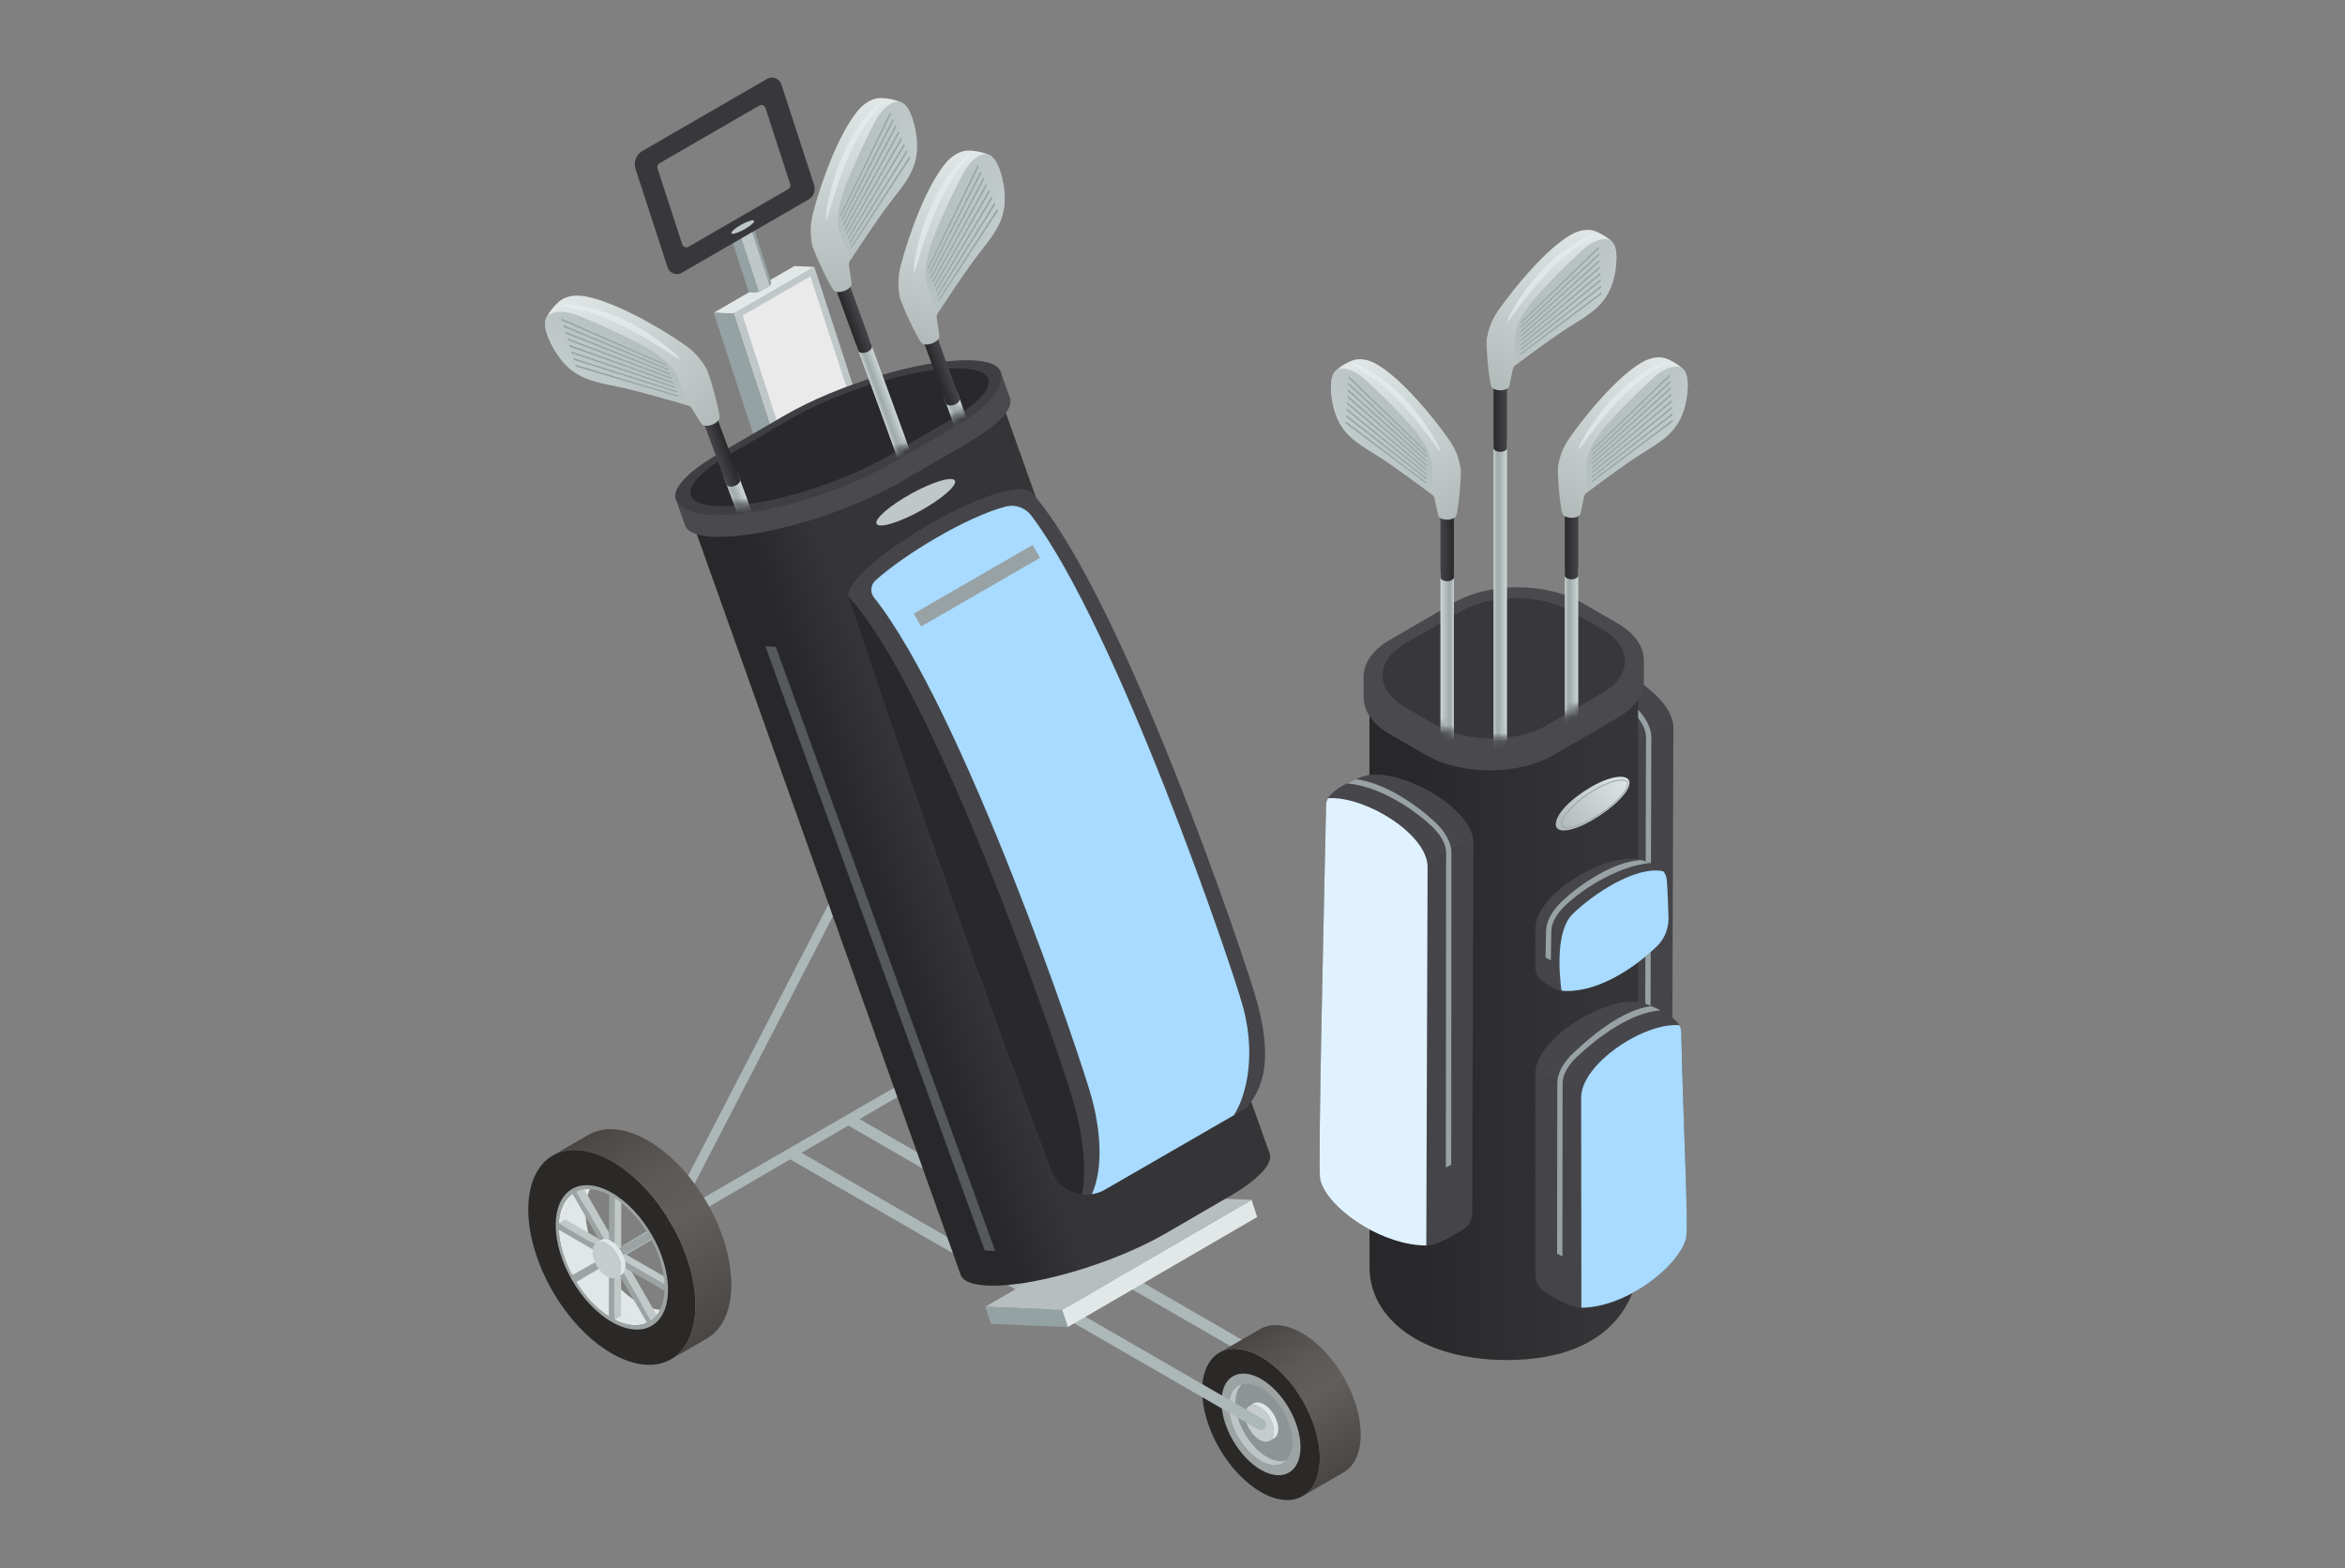 <svg width="299" height="200" viewBox="0 0 299 200" fill="none" xmlns="http://www.w3.org/2000/svg">
<rect x="0" y="0" width="299" height="200" fill="#808080" stroke="none"/>
<path d="M213.366 92.818L213.202 140.004C213.199 140.848 212.768 141.628 212.057 142.082C210.759 142.915 208.657 144.127 207.402 144.127C202.083 144.127 195.809 140.094 194.151 136.621C193.992 136.288 193.877 135.944 193.814 135.589C193.506 133.882 194.351 99.243 194.576 87.879C194.611 86.079 198.252 84.712 199.112 84.369C203.187 82.74 213.366 88.079 213.366 92.818Z" fill="#454549"/>
<path opacity="0.4" d="M205.948 97.35C206.046 97.44 206.086 97.539 206.101 97.638C208.096 95.487 210.345 92.946 213.325 92.501C212.893 87.845 203.097 82.776 199.112 84.367C198.252 84.71 194.611 86.077 194.576 87.877C194.56 88.685 194.541 89.623 194.519 90.647C198.613 92.438 202.597 94.289 205.948 97.35Z" fill="#4A4A4E"/>
<path d="M207.516 95.855C207.516 91.642 199.477 86.754 194.83 87.087C194.68 87.34 194.582 87.602 194.576 87.877C194.351 99.242 193.508 133.881 193.814 135.588C193.877 135.943 193.992 136.287 194.151 136.62C195.804 140.081 202.041 144.103 207.348 144.124L207.516 95.855Z" fill="#E0F2FF"/>
<path d="M210.446 130.742L210.554 94.055C210.554 92.759 209.815 91.386 208.418 90.085C206.005 87.835 202.091 85.166 198.409 84.65C198.065 84.794 197.65 84.98 197.222 85.199C201.052 85.477 205.395 88.189 207.958 90.578C209.214 91.749 209.878 92.952 209.878 94.051L209.769 131.089C209.997 130.979 210.224 130.862 210.446 130.742Z" fill="#98A2A5"/>
<path d="M208.864 84.238C208.859 85.861 207.794 87.483 205.663 88.721L197.813 93.283C193.52 95.777 186.53 95.773 182.21 93.278L177.869 90.772C175.691 89.514 174.603 87.864 174.607 86.217L174.622 161.623C174.622 168.162 181.28 173.448 192.135 173.448C206.047 173.448 208.88 164.963 208.88 161.067L208.864 84.238Z" fill="url(#paint0_linear_367_46852)"/>
<path d="M206.206 79.471L201.676 76.856C197.161 74.249 189.875 74.249 185.398 76.851L177.208 81.611C174.994 82.897 173.882 84.578 173.867 86.264C173.863 86.719 173.876 88.463 173.87 88.888C173.848 90.618 174.98 92.354 177.268 93.676L181.798 96.291C186.306 98.893 193.6 98.897 198.078 96.295L206.268 91.536C208.459 90.263 209.569 88.601 209.604 86.931C209.614 86.46 209.614 84.578 209.601 84.101C209.554 82.422 208.424 80.751 206.206 79.471Z" fill="#4A4A4E"/>
<path opacity="0.4" d="M205.605 79.684L201.264 77.178C196.937 74.679 189.953 74.679 185.661 77.174L177.811 81.736C173.518 84.231 173.542 88.275 177.869 90.774L182.21 93.28C186.531 95.774 193.521 95.779 197.813 93.284L205.663 88.722C209.956 86.228 209.926 82.179 205.605 79.684Z" fill="#4A4A4E"/>
<path d="M204.244 80.228L200.328 77.967C196.425 75.714 190.127 75.714 186.256 77.963L179.176 82.077C175.305 84.328 175.326 87.976 179.229 90.229L183.145 92.49C187.042 94.74 193.347 94.743 197.217 92.494L204.297 88.379C208.168 86.129 208.141 82.478 204.244 80.228Z" fill="#38383C"/>
<path d="M187.877 107.535L187.712 154.721C187.709 155.565 187.278 156.345 186.567 156.799C185.269 157.632 183.168 158.843 181.912 158.843C176.594 158.843 170.32 154.811 168.661 151.338C168.502 151.005 168.388 150.661 168.324 150.306C168.017 148.599 168.862 113.96 169.087 102.596C169.122 100.796 172.763 99.429 173.622 99.086C177.698 97.457 187.877 102.796 187.877 107.535Z" fill="#454549"/>
<path opacity="0.4" d="M179.906 113.071C181.785 110.251 184.475 107.657 187.85 107.323C187.555 102.638 177.638 97.482 173.623 99.086C172.763 99.429 169.123 100.796 169.086 102.596C169.068 103.482 169.046 104.522 169.022 105.666C173.276 106.865 176.703 109.951 179.906 113.071Z" fill="#4A4A4E"/>
<path d="M182.025 110.572C182.025 106.359 173.987 101.471 169.339 101.804C169.188 102.057 169.092 102.319 169.086 102.594C168.861 113.958 168.018 148.598 168.325 150.305C168.389 150.659 168.504 151.004 168.663 151.336C170.315 154.798 176.552 158.82 181.859 158.84L182.025 110.572Z" fill="#E0F2FF"/>
<path d="M185.034 148.549L185.063 108.772C185.063 107.476 184.325 106.104 182.928 104.802C180.514 102.551 176.601 99.883 172.919 99.367C172.575 99.511 172.16 99.696 171.731 99.914C175.562 100.192 179.905 102.906 182.467 105.293C183.724 106.465 184.388 107.667 184.388 108.766L184.357 148.895C184.585 148.786 184.812 148.67 185.034 148.549Z" fill="#98A2A5"/>
<path d="M195.751 136.931L195.782 162.651C195.785 163.494 196.216 164.274 196.927 164.729C198.225 165.562 200.326 166.771 201.582 166.771C206.9 166.771 213.001 162.28 214.659 158.805C214.818 158.472 214.933 158.128 214.996 157.773C215.304 156.066 214.593 142.895 214.368 131.53C214.332 129.73 210.69 128.363 209.831 128.02C205.757 126.394 195.751 132.193 195.751 136.931Z" fill="#454549"/>
<path opacity="0.4" d="M203.264 140.573C204.711 140.289 205.575 140.159 206.929 139.604C208.532 138.948 210.128 138.378 211.774 137.848C212.698 137.551 213.602 137.21 214.501 136.854C214.449 135.068 214.402 133.279 214.368 131.531C214.333 129.731 210.691 128.363 209.831 128.021C205.782 126.403 195.894 132.113 195.762 136.835C197.769 136.933 201.665 138.626 203.264 140.573Z" fill="#4A4A4E"/>
<path d="M201.603 139.971C201.603 135.757 209.467 130.411 214.116 130.743C214.268 130.995 214.364 131.258 214.369 131.533C214.595 142.898 215.304 156.069 214.998 157.777C214.935 158.131 214.82 158.476 214.661 158.808C213.008 162.27 206.945 166.752 201.638 166.773L201.603 139.971Z" fill="#A8DBFF"/>
<path d="M198.537 159.887L198.564 138.169C198.564 136.873 199.302 135.5 200.699 134.199C203.113 131.948 206.852 128.82 210.534 128.305C210.88 128.449 211.294 128.634 211.722 128.852C207.891 129.13 203.722 132.303 201.16 134.692C199.903 135.863 199.239 137.066 199.239 138.165L199.214 160.233C198.987 160.124 198.761 160.008 198.537 159.887Z" fill="#98A2A5"/>
<path d="M195.757 118.49L195.754 123.236C195.757 124.079 196.188 124.859 196.899 125.314C198.197 126.147 198.61 126.382 199.866 126.382C204.141 126.382 208.706 123.195 211.323 120.621C212.303 119.657 212.783 118.296 212.74 116.921C212.693 115.408 212.618 113.304 212.531 112.347C212.496 110.547 210.543 110.154 209.683 109.811C205.607 108.184 195.757 113.751 195.757 118.49Z" fill="#454549"/>
<path opacity="0.4" d="M201.225 120.447C203.924 118.505 206.58 116.908 209.6 115.458C210.565 114.995 211.584 114.482 212.635 114.076C212.604 113.383 212.568 112.758 212.532 112.349C212.496 110.549 210.543 110.157 209.684 109.813C205.828 108.272 196.829 113.171 195.869 117.717C197.375 117.897 199.76 118.884 201.225 120.447Z" fill="#4A4A4E"/>
<path d="M209.682 109.813C209.543 109.757 209.381 109.726 209.228 109.683C205.646 109.906 201.517 112.747 199.259 114.852C197.863 116.153 197.124 117.526 197.124 118.822L197.069 122.128C197.293 122.249 197.518 122.365 197.745 122.475L197.799 118.818C197.799 117.719 198.463 116.516 199.72 115.345C202.182 113.049 206.612 110.416 210.379 110.062C210.116 109.967 209.87 109.888 209.682 109.813Z" fill="#98A2A5"/>
<path d="M212.532 112.347C212.521 111.827 212.34 111.435 212.083 111.117C208.579 110.369 203.095 114.031 200.495 116.597C198.428 118.636 198.749 123.834 199.098 126.335C199.323 126.366 199.57 126.381 199.868 126.381C204.143 126.381 208.708 123.193 211.325 120.619C212.305 119.655 212.785 118.294 212.742 116.92C212.693 115.408 212.617 113.305 212.532 112.347Z" fill="#A8DBFF"/>
<path d="M207.766 99.844C207.766 100.983 205.694 103.058 203.007 104.609C200.32 106.16 198.403 106.297 198.373 105.158C198.337 103.851 200.249 101.877 202.935 100.326C205.622 98.775 207.766 98.704 207.766 99.844Z" fill="url(#paint1_linear_367_46852)"/>
<path d="M207.491 99.621C207.358 99.483 207.127 99.414 206.805 99.414C205.977 99.414 204.678 99.877 203.333 100.654C200.865 102.079 198.964 104.188 199.033 104.984C199.06 105.28 199.229 105.635 199.885 105.635C200.62 105.635 201.818 105.177 203.255 104.347C205.617 102.983 207.573 101.015 207.613 99.963C207.617 99.824 207.578 99.711 207.491 99.621ZM203.192 104.234C201.772 105.053 200.599 105.504 199.887 105.504C199.438 105.504 199.195 105.326 199.164 104.971C199.096 104.217 201.039 102.128 203.398 100.766C204.726 99.999 206 99.543 206.807 99.543C207.088 99.543 207.294 99.601 207.4 99.711C207.461 99.776 207.489 99.855 207.485 99.955C207.445 100.969 205.52 102.888 203.192 104.234Z" fill="#9CA7A8"/>
<mask id="mask0_367_46852" style="mask-type:luminance" maskUnits="userSpaceOnUse" x="165" y="27" width="52" height="68">
<path d="M215.294 60.666C218.934 50.476 216.697 38.938 209.062 31.269C206.619 28.814 203.884 27.081 201.007 27.01C188.096 26.691 169.288 37.849 166.261 42.471C163.232 47.094 176.281 84.672 176.287 86.144C176.293 87.621 177.273 89.099 179.229 90.228L183.145 92.488C187.042 94.738 193.347 94.741 197.218 92.493L204.298 88.378C206.192 87.277 207.153 85.841 207.184 84.397C207.202 83.492 211.705 70.716 215.294 60.666Z" fill="white"/>
</mask>
<g mask="url(#mask0_367_46852)">
<path d="M200.989 72.784C200.653 72.979 200.112 72.979 199.776 72.785C199.607 72.687 199.521 72.558 199.521 72.43V102.381C199.521 102.509 199.605 102.637 199.776 102.735C200.112 102.93 200.653 102.93 200.989 102.734C201.155 102.638 201.237 102.512 201.237 102.385V72.435C201.236 72.561 201.154 72.688 200.989 72.784Z" fill="url(#paint2_linear_367_46852)"/>
<path d="M200.989 62.922C200.653 63.116 200.112 63.116 199.776 62.923C199.607 62.825 199.521 62.697 199.521 62.569V73.381C199.521 73.509 199.605 73.637 199.776 73.736C200.112 73.93 200.653 73.93 200.989 73.734C201.155 73.639 201.237 73.512 201.237 73.386V62.573C201.236 62.7 201.154 62.826 200.989 62.922Z" fill="url(#paint3_linear_367_46852)"/>
<path d="M200.985 62.22C200.648 62.026 200.105 62.026 199.772 62.218C199.437 62.414 199.438 62.728 199.776 62.922C200.112 63.116 200.654 63.116 200.989 62.92C201.322 62.728 201.32 62.414 200.985 62.22Z" fill="#969696"/>
<path d="M214.628 47.078C213.895 46.386 212.964 45.917 212.438 45.725C211.663 45.444 210.562 45.516 209.361 46.209C206.181 48.046 202.139 52.96 200.176 55.778C199.317 57.012 198.921 58.008 198.662 59.43C198.518 60.23 198.942 64.978 199.24 65.556C199.479 66.135 201.093 66.246 201.511 65.57L201.983 63.316C202.019 63.143 202.116 62.987 202.257 62.879C203.23 62.142 207.209 59.144 209.601 57.664C212.085 56.127 213.826 55.04 214.709 52.257C215.217 50.66 215.511 47.909 214.628 47.078Z" fill="url(#paint4_linear_367_46852)"/>
<path opacity="0.5" d="M211.401 47.688C210.351 48.463 205.514 53.262 204.222 54.987C203.156 56.408 202.247 57.803 202.248 59.623C202.248 60.258 202.235 61.765 202.475 62.714C203.723 61.771 207.359 59.05 209.602 57.664C212.086 56.127 213.827 55.04 214.71 52.257C215.217 50.658 215.511 47.908 214.628 47.076C214.538 46.992 214.441 46.922 214.347 46.844C213.404 46.551 212.315 47.013 211.401 47.688Z" fill="url(#paint5_linear_367_46852)"/>
<path d="M212.918 47.744L212.933 47.98L203.022 57.5L203.025 57.337L212.918 47.744ZM203.015 58.071L212.986 48.806L212.971 48.57L203.016 57.909L203.015 58.071ZM203.006 58.641L213.039 49.628L213.024 49.393L203.009 58.477L203.006 58.641ZM202.999 59.212L213.093 50.454L213.078 50.218L203.002 59.048L202.999 59.212ZM202.99 59.781L213.146 51.278L213.131 51.042L202.993 59.618L202.99 59.781ZM202.981 60.352L213.199 52.103L213.184 51.868L202.984 60.189L202.981 60.352ZM202.974 60.922L213.252 52.928L213.237 52.692L202.975 60.76L202.974 60.922ZM202.965 61.493L213.305 53.752L213.29 53.516L202.968 61.33L202.965 61.493Z" fill="#95A2A3"/>
<path opacity="0.7" d="M205.823 50.601C202.737 53.873 201.117 57.166 201.292 57.249C201.466 57.355 203.335 54.282 206.343 51.096C208.352 48.985 210.188 47.619 212.013 46.579C213.893 45.466 209.684 46.544 205.823 50.601Z" fill="#E6EFF0"/>
<path d="M191.902 56.526C191.566 56.722 191.025 56.722 190.689 56.528C190.52 56.429 190.435 56.301 190.435 56.173V99.259C190.435 99.387 190.518 99.515 190.689 99.614C191.025 99.808 191.566 99.808 191.902 99.613C192.068 99.517 192.151 99.39 192.151 99.264V56.177C192.151 56.304 192.068 56.43 191.902 56.526Z" fill="url(#paint6_linear_367_46852)"/>
<path d="M191.902 46.664C191.566 46.86 191.025 46.86 190.689 46.666C190.52 46.567 190.435 46.439 190.435 46.311V57.124C190.435 57.252 190.518 57.38 190.689 57.478C191.025 57.672 191.566 57.672 191.902 57.477C192.068 57.381 192.151 57.255 192.151 57.128V46.316C192.151 46.442 192.068 46.569 191.902 46.664Z" fill="url(#paint7_linear_367_46852)"/>
<path d="M191.899 45.962C191.562 45.768 191.019 45.768 190.686 45.961C190.351 46.155 190.352 46.47 190.691 46.664C191.026 46.859 191.568 46.858 191.903 46.663C192.236 46.47 192.233 46.157 191.899 45.962Z" fill="#969696"/>
<path d="M205.543 30.82C204.81 30.128 203.879 29.659 203.353 29.468C202.578 29.186 201.477 29.259 200.276 29.952C197.096 31.788 193.055 36.702 191.091 39.521C190.232 40.754 189.836 41.75 189.577 43.172C189.433 43.972 189.855 48.72 190.155 49.298C190.394 49.877 192.008 49.989 192.426 49.312L192.899 47.059C192.934 46.885 193.031 46.729 193.172 46.621C194.145 45.884 198.125 42.886 200.518 41.407C203.002 39.871 204.743 38.783 205.626 36C206.132 34.402 206.426 31.651 205.543 30.82Z" fill="url(#paint8_linear_367_46852)"/>
<path opacity="0.5" d="M202.315 31.431C201.265 32.205 196.428 37.004 195.136 38.729C194.07 40.151 193.161 41.546 193.162 43.366C193.162 44.002 193.149 45.509 193.389 46.458C194.637 45.515 198.273 42.794 200.516 41.407C203 39.871 204.741 38.783 205.624 36C206.131 34.402 206.425 31.652 205.542 30.82C205.452 30.736 205.355 30.666 205.261 30.587C204.318 30.293 203.23 30.755 202.315 31.431Z" fill="url(#paint9_linear_367_46852)"/>
<path d="M203.831 31.487L203.846 31.722L193.936 41.242L193.939 41.079L203.831 31.487ZM193.928 41.813L203.899 32.548L203.884 32.312L193.93 41.652L193.928 41.813ZM193.921 42.383L203.954 33.37L203.939 33.135L193.924 42.22L193.921 42.383ZM193.912 42.954L204.007 34.196L203.992 33.961L193.915 42.791L193.912 42.954ZM193.905 43.524L204.061 35.02L204.046 34.785L193.908 43.36L193.905 43.524ZM193.896 44.093L204.114 35.844L204.099 35.609L193.899 43.931L193.896 44.093ZM193.887 44.664L204.165 36.67L204.151 36.434L193.889 44.502L193.887 44.664ZM193.88 45.234L204.22 37.493L204.205 37.257L193.883 45.07L193.88 45.234Z" fill="#95A2A3"/>
<path opacity="0.7" d="M196.739 34.343C193.652 37.615 192.032 40.908 192.207 40.991C192.381 41.097 194.25 38.024 197.258 34.838C199.267 32.727 201.104 31.362 202.928 30.321C204.806 29.209 200.599 30.284 196.739 34.343Z" fill="#E6EFF0"/>
<path d="M183.909 73.023C184.244 73.218 184.786 73.218 185.122 73.025C185.291 72.926 185.376 72.798 185.376 72.67V102.621C185.376 102.749 185.292 102.877 185.122 102.975C184.786 103.17 184.244 103.17 183.909 102.974C183.743 102.878 183.66 102.752 183.66 102.625V72.675C183.66 72.801 183.743 72.928 183.909 73.023Z" fill="url(#paint10_linear_367_46852)"/>
<path d="M183.909 63.162C184.244 63.356 184.786 63.356 185.122 63.163C185.291 63.065 185.376 62.937 185.376 62.809V73.621C185.376 73.749 185.292 73.877 185.122 73.976C184.786 74.17 184.244 74.17 183.909 73.974C183.743 73.879 183.66 73.752 183.66 73.626V62.813C183.66 62.94 183.743 63.065 183.909 63.162Z" fill="url(#paint11_linear_367_46852)"/>
<path d="M183.912 62.46C184.249 62.266 184.792 62.266 185.125 62.458C185.46 62.654 185.459 62.968 185.12 63.162C184.785 63.356 184.243 63.356 183.908 63.16C183.575 62.968 183.576 62.654 183.912 62.46Z" fill="#969696"/>
<path d="M170.268 47.316C171.001 46.624 171.933 46.155 172.458 45.964C173.234 45.683 174.335 45.755 175.535 46.448C178.716 48.285 182.757 53.199 184.72 56.017C185.58 57.25 185.976 58.246 186.235 59.668C186.379 60.469 185.956 65.216 185.656 65.795C185.418 66.373 183.803 66.485 183.385 65.808L182.913 63.555C182.878 63.38 182.781 63.225 182.639 63.118C181.666 62.38 177.687 59.383 175.294 57.904C172.811 56.367 171.069 55.279 170.186 52.496C169.68 50.9 169.385 48.148 170.268 47.316Z" fill="url(#paint12_linear_367_46852)"/>
<path opacity="0.5" d="M173.496 47.927C174.545 48.701 179.382 53.5 180.675 55.225C181.74 56.647 182.65 58.043 182.648 59.862C182.648 60.498 182.661 62.005 182.421 62.954C181.173 62.011 177.537 59.29 175.294 57.904C172.811 56.367 171.069 55.28 170.186 52.497C169.68 50.9 169.385 48.148 170.268 47.316C170.358 47.232 170.455 47.162 170.549 47.084C171.493 46.789 172.582 47.253 173.496 47.927Z" fill="url(#paint13_linear_367_46852)"/>
<path d="M181.872 57.577L181.874 57.74L171.964 48.22L171.979 47.984L181.872 57.577ZM181.88 58.148L171.927 48.809L171.913 49.044L181.883 58.31L181.88 58.148ZM181.888 58.717L171.873 49.633L171.858 49.868L181.891 58.881L181.888 58.717ZM181.897 59.287L171.82 50.457L171.805 50.692L181.899 59.45L181.897 59.287ZM181.905 59.858L171.767 51.282L171.752 51.518L181.908 60.021L181.905 59.858ZM181.913 60.428L171.712 52.105L171.698 52.341L181.916 60.589L181.913 60.428ZM181.922 60.998L171.66 52.931L171.645 53.166L181.923 61.16L181.922 60.998ZM181.929 61.568L171.607 53.755L171.592 53.99L181.932 61.73L181.929 61.568Z" fill="#95A2A3"/>
<path opacity="0.7" d="M179.073 50.841C182.159 54.112 183.78 57.406 183.604 57.489C183.431 57.594 181.562 54.522 178.554 51.336C176.545 49.225 174.708 47.859 172.883 46.819C171.004 45.705 175.213 46.782 179.073 50.841Z" fill="#E6EFF0"/>
</g>
<path d="M168.2 178.095C168.076 178.095 167.952 178.062 167.841 177.999L108.175 143.551C107.831 143.353 107.713 142.914 107.912 142.57C108.112 142.224 108.555 142.111 108.894 142.306L168.559 176.753C168.903 176.951 169.021 177.39 168.822 177.734C168.688 177.967 168.447 178.095 168.2 178.095Z" fill="#ACB7B8"/>
<path d="M160.783 175.643C157.901 173.978 155.558 175.315 155.548 178.626C155.539 181.937 157.866 185.97 160.749 187.634C163.63 189.299 165.973 187.962 165.984 184.651C165.992 181.338 163.664 177.306 160.783 175.643Z" fill="#9DA3A3"/>
<path opacity="0.9" d="M160.778 176.998C159.86 176.468 159.021 176.351 158.341 176.552C157.836 177.035 157.525 177.808 157.522 178.848C157.515 181.41 159.316 184.532 161.546 185.82C162.464 186.351 163.303 186.467 163.983 186.266C164.488 185.781 164.8 185.01 164.803 183.97C164.81 181.406 163.009 178.286 160.778 176.998Z" fill="#8B9394"/>
<path opacity="0.5" d="M161.546 185.818C159.316 184.53 157.513 181.41 157.522 178.847C157.525 177.812 157.833 177.045 158.333 176.561C157.366 176.848 156.732 177.803 156.728 179.306C156.72 181.868 158.522 184.99 160.753 186.276C162.074 187.038 163.237 186.97 163.973 186.264C163.294 186.464 162.46 186.346 161.546 185.818Z" fill="#E2E7E7"/>
<path d="M160.807 173.036C164.95 175.428 168.298 181.228 168.285 185.989C168.272 190.75 164.902 192.67 160.759 190.277C156.616 187.886 153.268 182.086 153.281 177.325C153.295 172.564 156.663 170.645 160.807 173.036ZM160.766 187.449C163.549 189.056 165.814 187.765 165.823 184.567C165.832 181.369 163.583 177.474 160.799 175.867C158.016 174.259 155.751 175.55 155.742 178.748C155.733 181.946 157.983 185.842 160.766 187.449Z" fill="#2B2927"/>
<path d="M172.199 177.347C171.469 175.696 170.469 174.117 169.296 172.782C168.307 171.656 167.194 170.702 166.018 170.023C163.933 168.819 162.045 168.707 160.68 169.5L155.468 172.514C156.832 171.721 158.722 171.833 160.806 173.037C161.981 173.715 163.094 174.669 164.083 175.796C165.256 177.131 166.255 178.71 166.985 180.361C167.808 182.224 168.288 184.182 168.283 185.989C168.276 188.354 167.441 190.018 166.095 190.801L171.308 187.787C172.654 187.004 173.489 185.34 173.496 182.975C173.502 181.168 173.022 179.21 172.199 177.347Z" fill="url(#paint14_linear_367_46852)"/>
<path d="M162.666 180.882C162.488 180.48 162.245 180.096 161.96 179.771C161.72 179.497 161.449 179.266 161.163 179.101C160.657 178.809 160.198 178.782 159.865 178.975L159.305 179.304C159.636 179.112 160.095 179.138 160.603 179.431C160.888 179.596 161.159 179.828 161.399 180.102C161.684 180.427 161.927 180.811 162.105 181.213C162.305 181.667 162.422 182.142 162.42 182.58C162.419 183.154 162.216 183.559 161.888 183.749L162.448 183.419C162.776 183.229 162.979 182.825 162.981 182.251C162.982 181.811 162.866 181.335 162.666 180.882Z" fill="#E1E6E6"/>
<path d="M160.603 179.431C159.596 178.85 158.776 179.318 158.773 180.473C158.771 181.63 159.584 183.04 160.591 183.621C161.598 184.202 162.417 183.734 162.42 182.579C162.423 181.424 161.609 180.012 160.603 179.431Z" fill="#C6CCCC"/>
<path d="M160.765 182.389C160.641 182.389 160.518 182.357 160.406 182.294L100.741 147.844C100.396 147.646 100.279 147.207 100.477 146.863C100.678 146.517 101.121 146.404 101.459 146.599L161.124 181.047C161.468 181.246 161.586 181.684 161.388 182.029C161.254 182.261 161.012 182.389 160.765 182.389Z" fill="#ACB7B8"/>
<path d="M131.638 136.687L130.776 137.189C129.846 136.598 128.967 135.819 128.175 134.918C127.603 134.266 127.076 133.55 126.608 132.792L127.47 132.29C127.938 133.046 128.465 133.765 129.038 134.417C129.829 135.319 130.709 136.097 131.638 136.687ZM126.424 130.303C125.745 128.765 125.326 127.158 125.266 125.648L124.403 126.15C124.464 127.662 124.883 129.269 125.562 130.805C125.731 131.191 125.918 131.57 126.119 131.944L126.982 131.442C126.78 131.07 126.595 130.689 126.424 130.303ZM132.333 137.088L131.47 137.59C133.074 138.421 134.529 138.524 135.65 138.012L136.512 137.51C135.391 138.024 133.935 137.921 132.333 137.088ZM126.149 121.556C125.676 121.882 124.996 122.331 124.705 122.908C124.369 123.569 124.452 124.394 124.406 125.352L125.269 124.851C125.355 123.055 126 121.756 127.013 121.054L126.149 121.556Z" fill="#E1E6E6"/>
<path d="M131.49 130.806L132.352 130.305L132.333 137.088L131.471 137.589L131.49 130.806Z" fill="#E1E6E6"/>
<path d="M124.405 125.352L125.268 124.851L131.172 128.259L130.31 128.761L124.405 125.352Z" fill="#E1E6E6"/>
<path d="M131.981 130.525L132.844 130.024L137.004 137.23L136.142 137.731L131.981 130.525Z" fill="#E1E6E6"/>
<path d="M126.641 121.274L127.503 120.773L131.663 127.979L130.801 128.48L126.641 121.274Z" fill="#E1E6E6"/>
<path d="M131.984 129.728L132.847 129.227L138.75 132.636L137.887 133.136L131.984 129.728Z" fill="#E1E6E6"/>
<path d="M131.514 122.097L132.377 121.595L132.358 128.38L131.495 128.88L131.514 122.097Z" fill="#E1E6E6"/>
<path d="M131.168 121.288C127.152 118.968 123.886 120.83 123.873 125.445C123.86 130.06 127.105 135.679 131.12 137.999C135.136 140.318 138.402 138.456 138.415 133.841C138.428 129.226 135.184 123.607 131.168 121.288ZM126.148 121.556L130.309 128.761L124.406 125.352C124.137 124.762 124.263 123.971 124.465 123.416C124.766 122.589 125.542 121.976 126.148 121.556ZM124.403 126.15L130.307 129.559L126.12 131.944C125.651 131.073 125.114 130.196 124.825 129.282C124.494 128.238 124.443 127.157 124.403 126.15ZM130.775 137.189C129.892 136.628 128.905 136.052 128.144 135.207C127.524 134.518 127.106 133.601 126.606 132.792L130.793 130.405L130.775 137.189ZM130.8 128.48L126.64 121.274C127.76 120.761 129.215 120.864 130.819 121.697L130.8 128.48ZM137.886 133.136L131.984 129.728L136.171 127.342C137.176 129.208 137.811 131.247 137.886 133.136ZM131.514 122.097C133.117 123.115 134.568 124.692 135.682 126.494L131.495 128.88L131.514 122.097ZM131.47 137.59L131.489 130.806L135.65 138.012C134.528 138.524 133.073 138.421 131.47 137.59ZM136.141 137.731L131.981 130.525L137.884 133.934C137.798 135.729 137.154 137.029 136.141 137.731Z" fill="#9DA3A3"/>
<path d="M132.592 129.358C132.414 128.957 132.171 128.573 131.885 128.247C131.646 127.974 131.375 127.743 131.089 127.578C130.583 127.285 130.124 127.258 129.791 127.451L129.23 127.781C129.562 127.588 130.021 127.615 130.529 127.907C130.814 128.072 131.085 128.305 131.325 128.577C131.61 128.902 131.853 129.286 132.031 129.688C132.231 130.141 132.347 130.617 132.346 131.055C132.345 131.629 132.141 132.034 131.813 132.224L132.374 131.894C132.701 131.704 132.904 131.3 132.907 130.726C132.91 130.287 132.792 129.812 132.592 129.358Z" fill="#E1E6E6"/>
<path d="M130.53 127.909C129.523 127.328 128.703 127.796 128.7 128.951C128.697 130.108 129.511 131.517 130.518 132.099C131.524 132.68 132.344 132.212 132.347 131.057C132.35 129.9 131.535 128.489 130.53 127.909Z" fill="#C6CCCC"/>
<path d="M131.119 137.394C130.061 136.783 129.06 135.925 128.17 134.911C127.116 133.71 126.216 132.292 125.561 130.807C124.819 129.13 124.388 127.369 124.392 125.741C124.398 123.613 125.149 122.115 126.361 121.411L123.584 122.589C122.373 123.292 121.534 125.172 121.528 127.301C121.524 128.929 122.073 130.708 122.813 132.384C123.47 133.869 124.414 135.382 125.47 136.583C126.36 137.597 127.381 138.456 128.439 139.067C130.316 140.15 132.182 140.352 133.408 139.638L135.923 137.865C134.696 138.577 132.996 138.477 131.119 137.394Z" fill="#E1E6E6"/>
<path d="M128.651 118.901C122.766 115.503 117.98 118.231 117.961 124.993C117.942 131.756 122.697 139.991 128.582 143.39C134.467 146.788 139.253 144.059 139.272 137.297C139.292 130.534 134.537 122.297 128.651 118.901ZM128.594 139.37C124.641 137.088 121.446 131.554 121.459 127.011C121.472 122.468 124.688 120.636 128.641 122.918C132.594 125.201 135.789 130.734 135.776 135.278C135.763 139.821 132.547 141.653 128.594 139.37Z" fill="#2B2927"/>
<path d="M128.635 122.752C124.619 120.433 121.353 122.294 121.34 126.91C121.327 131.525 124.572 137.144 128.586 139.463C132.603 141.782 135.868 139.921 135.882 135.306C135.895 130.69 132.651 125.07 128.635 122.752ZM131.992 139.825C130.919 139.918 129.751 139.579 128.598 138.914C126.252 137.559 123.973 134.842 122.722 131.619C120.865 126.807 121.984 122.674 125.24 122.396C126.311 122.306 127.478 122.645 128.629 123.308C130.974 124.662 133.25 127.375 134.501 130.606C136.367 135.423 135.238 139.541 131.992 139.825Z" fill="#545A5A"/>
<path d="M142.005 126.655C140.969 124.309 139.547 122.068 137.883 120.171C136.477 118.571 134.898 117.217 133.228 116.252C130.267 114.542 127.584 114.383 125.646 115.508L121.07 118.157C123.007 117.032 125.691 117.191 128.652 118.899C130.323 119.863 131.902 121.219 133.307 122.818C134.973 124.715 136.394 126.957 137.43 129.302C138.6 131.949 139.279 134.729 139.272 137.295C139.262 140.655 138.077 143.019 136.164 144.13L140.739 141.481C142.653 140.37 143.839 138.006 143.848 134.646C143.855 132.081 143.175 129.301 142.005 126.655Z" fill="url(#paint15_linear_367_46852)"/>
<path d="M130.282 129.327L122.569 133.779C122.469 133.837 122.341 133.773 122.328 133.659L117.982 96.06C117.794 95.901 117.523 95.877 117.309 96.001L115.002 97.335C114.841 97.426 114.734 97.589 114.712 97.773L84.82 155.575L77.492 160.031C77.21 160.193 77.113 160.554 77.277 160.835C77.385 161.023 77.583 161.129 77.787 161.129C77.887 161.129 77.989 161.104 78.08 161.05L130.871 130.347C131.155 130.181 130.656 129.111 130.282 129.327ZM115.845 98.204L116.861 97.618L121.152 134.599L86.754 154.458L115.845 98.204Z" fill="#ACB7B8"/>
<path d="M81.379 166.112C80.321 165.502 79.32 164.644 78.43 163.63C77.376 162.429 76.477 161.01 75.82 159.525C75.08 157.849 74.647 156.087 74.653 154.459C74.659 152.331 75.41 150.833 76.621 150.13L74.034 151.634C72.822 152.337 72.072 153.835 72.064 155.963C72.06 157.591 72.491 159.351 73.233 161.029C73.889 162.514 74.789 163.933 75.842 165.134C76.733 166.148 77.733 167.006 78.792 167.616C80.668 168.699 82.368 168.801 83.594 168.087L86.181 166.583C84.954 167.295 83.254 167.195 81.379 166.112Z" fill="#E1E6E6"/>
<path d="M75.887 165.104C75.314 164.452 74.786 163.734 74.319 162.978L73.457 163.479C73.925 164.236 74.452 164.954 75.024 165.606C75.816 166.508 76.695 167.285 77.625 167.877L78.487 167.375C77.557 166.783 76.678 166.006 75.887 165.104Z" fill="#E1E6E6"/>
<path d="M73.272 160.991C72.593 159.453 72.174 157.846 72.113 156.336L71.251 156.838C71.311 158.349 71.731 159.956 72.409 161.493C72.578 161.878 72.765 162.258 72.967 162.632L73.919 162.23C73.719 161.858 73.442 161.376 73.272 160.991Z" fill="#E1E6E6"/>
<path d="M79.181 167.775L78.318 168.277C79.922 169.11 81.376 169.212 82.498 168.7L83.36 168.198C82.24 168.711 80.785 168.608 79.181 167.775Z" fill="#E1E6E6"/>
<path d="M78.338 161.493L79.2 160.992L79.181 167.775L78.318 168.277L78.338 161.493Z" fill="#C0C8C8"/>
<path d="M71.253 156.04L72.115 155.538L78.02 158.947L77.157 159.449L71.253 156.04Z" fill="#C0C8C8"/>
<path d="M72.997 152.243C71.986 152.945 71.34 154.245 71.253 156.04L72.115 155.538C72.202 153.743 72.847 152.443 73.859 151.741L72.997 152.243Z" fill="#E1E6E6"/>
<path d="M78.83 161.213L79.692 160.711L83.853 167.918L82.989 168.418L78.83 161.213Z" fill="#C0C8C8"/>
<path d="M73.489 151.962L74.352 151.462L78.511 158.667L77.65 159.167L73.489 151.962Z" fill="#C0C8C8"/>
<path d="M78.832 160.415L79.694 159.915L85.599 163.323L84.736 163.824L78.832 160.415Z" fill="#C0C8C8"/>
<path d="M78.362 152.785L79.224 152.283L79.205 159.259L78.343 159.569L78.362 152.785Z" fill="#C0C8C8"/>
<path d="M78.016 151.975C74 149.656 70.734 151.518 70.721 156.133C70.707 160.748 73.953 166.367 77.967 168.685C81.984 171.004 85.249 169.142 85.263 164.527C85.277 159.913 82.032 154.295 78.016 151.975ZM72.996 152.243L77.156 159.448L71.252 156.04C71.339 154.245 71.985 152.945 72.996 152.243ZM71.251 156.838L77.153 160.246L72.966 162.632C71.963 160.766 71.327 158.726 71.251 156.838ZM77.624 167.877C76.022 166.858 74.571 165.282 73.457 163.479L77.644 161.094L77.624 167.877ZM77.649 159.167L73.489 151.962C74.61 151.448 76.064 151.551 77.669 152.384L77.649 159.167ZM84.736 163.824L78.831 160.415L83.018 158.03C84.023 159.894 84.659 161.936 84.736 163.824ZM78.362 152.785C79.964 153.803 81.415 155.379 82.53 157.182L78.343 159.568L78.362 152.785ZM78.318 168.277L78.337 161.494L82.497 168.699C81.377 169.212 79.922 169.11 78.318 168.277ZM82.989 168.418L78.828 161.213L84.731 164.621C84.646 166.417 84.001 167.716 82.989 168.418Z" fill="#9DA3A3"/>
<path d="M79.44 160.046C79.262 159.644 79.019 159.26 78.734 158.935C78.494 158.661 78.223 158.43 77.938 158.265C77.432 157.972 76.972 157.946 76.64 158.139L76.079 158.468C76.41 158.276 76.869 158.302 77.377 158.595C77.663 158.76 77.932 158.991 78.173 159.264C78.459 159.59 78.702 159.974 78.88 160.376C79.08 160.829 79.196 161.304 79.195 161.743C79.193 162.317 78.99 162.721 78.662 162.911L79.223 162.582C79.549 162.392 79.754 161.987 79.755 161.412C79.757 160.975 79.641 160.499 79.44 160.046Z" fill="#E1E6E6"/>
<path d="M77.377 158.596C76.371 158.015 75.551 158.483 75.548 159.638C75.545 160.795 76.359 162.206 77.365 162.786C78.372 163.366 79.192 162.9 79.195 161.744C79.198 160.588 78.384 159.176 77.377 158.596Z" fill="#C6CCCC"/>
<path d="M78.051 148.114C83.936 151.512 88.691 159.747 88.672 166.51C88.653 173.272 83.867 175.999 77.982 172.601C72.096 169.203 67.341 160.967 67.36 154.205C67.379 147.444 72.167 144.717 78.051 148.114ZM77.993 168.585C81.946 170.867 85.162 169.035 85.175 164.492C85.188 159.949 81.993 154.415 78.04 152.133C74.088 149.85 70.872 151.682 70.859 156.225C70.845 160.769 74.04 166.302 77.993 168.585Z" fill="#2B2927"/>
<path d="M91.406 155.869C90.37 153.523 88.949 151.282 87.284 149.385C85.879 147.785 84.3 146.431 82.629 145.466C79.668 143.756 76.985 143.597 75.047 144.723L70.472 147.372C72.41 146.246 75.093 146.405 78.054 148.115C79.724 149.079 81.303 150.434 82.709 152.034C84.375 153.931 85.795 156.173 86.831 158.518C88.001 161.165 88.681 163.945 88.674 166.511C88.665 169.871 87.478 172.234 85.565 173.346L90.141 170.697C92.054 169.585 93.24 167.222 93.249 163.862C93.256 161.295 92.575 158.515 91.406 155.869Z" fill="url(#paint16_linear_367_46852)"/>
<path d="M106.935 54.11L102.702 56.57L136.998 161.836L141.231 159.375L106.935 54.11Z" fill="#BFC7C8"/>
<path d="M101.154 56.503L105.387 54.043L106.935 54.11L102.703 56.57L101.154 56.503Z" fill="#636A6B"/>
<path d="M102.703 56.57L101.154 56.503L135.452 161.772L136.999 161.836L102.703 56.57Z" fill="#95A2A3"/>
<path d="M93.551 39.99L103.833 34.037L109.935 52.773L99.651 58.726L93.551 39.99Z" fill="#BFC7C8"/>
<path d="M94.686 40.24L103.328 35.237L108.456 50.982L99.814 55.984L94.686 40.24Z" fill="#EAEAEA"/>
<path d="M91 39.883L101.283 33.93L103.833 34.037L93.55 39.99L91 39.883Z" fill="#E2E7E7"/>
<path d="M93.55 39.99L99.651 58.726L97.1 58.625L91 39.883L93.55 39.99Z" fill="#95A2A3"/>
<path d="M159.583 153.02L135.43 167.057L136.146 169.248L160.3 155.213L159.583 153.02Z" fill="#E2E7E7"/>
<path d="M149.788 152.614L125.636 166.649L135.43 167.057L159.583 153.02L149.788 152.614Z" fill="#B7BEBF"/>
<path d="M135.43 167.057L125.636 166.649L126.348 168.839L136.147 169.248L135.43 167.057Z" fill="#95A2A3"/>
<path d="M95.713 27.916L92.764 28.922L95.486 37.284L96.129 37.309C96.452 37.322 96.772 37.243 97.052 37.079L98.099 36.471C98.296 36.357 98.387 36.12 98.315 35.903L95.713 27.916Z" fill="#95A2A3"/>
<path d="M95.439 28.242L93.986 28.72L96.777 37.193C96.869 37.159 96.965 37.131 97.052 37.081L98.098 36.473C98.116 36.463 98.125 36.445 98.136 36.429L95.439 28.242Z" fill="#BFC7C8"/>
<path d="M103.809 23.607L99.639 10.799C99.468 10.277 98.991 9.915 98.442 9.891C98.236 9.883 98.033 9.933 97.853 10.036L81.924 19.244C81.12 19.709 80.751 20.671 81.038 21.554L85.12 34.095C85.282 34.591 85.736 34.934 86.257 34.954C86.492 34.963 86.726 34.906 86.931 34.788L103.107 25.437C103.745 25.069 104.037 24.306 103.809 23.607ZM100.513 24.115L87.775 31.477C87.478 31.649 87.098 31.503 86.992 31.176L83.83 21.463C83.75 21.22 83.852 20.957 84.073 20.829L96.814 13.465C97.112 13.292 97.491 13.438 97.597 13.765L100.756 23.481C100.835 23.724 100.734 23.989 100.513 24.115Z" fill="#38383C"/>
<path d="M96.151 28.158C96.247 28.332 95.679 28.829 94.883 29.269C94.087 29.709 93.364 29.927 93.268 29.753C93.173 29.58 93.741 29.082 94.537 28.642C95.333 28.201 96.056 27.984 96.151 28.158Z" fill="#BFC7C8"/>
<path d="M161.891 147.111L127.767 51.306C128.198 52.564 88.655 67.62 88.359 66.754L122.482 162.56C122.779 163.425 124.099 163.946 126.469 163.967C132.295 164.015 142.233 161.019 148.682 157.272L156.768 152.573C160.588 150.353 162.322 148.37 161.891 147.111Z" fill="url(#paint17_linear_367_46852)"/>
<path d="M128.776 50.756L127.605 47.469C127.324 46.533 125.936 45.967 123.402 45.946C117.284 45.896 106.829 49.047 100.046 52.988L91.541 57.93C87.501 60.277 85.688 62.37 86.174 63.69L87.394 67.108C87.775 67.951 89.144 68.456 91.529 68.476C97.657 68.526 108.114 65.375 114.897 61.434L123.402 56.492C127.418 54.158 129.232 52.077 128.776 50.756Z" fill="#4A4A4E"/>
<path opacity="0.4" d="M123.402 45.946C117.284 45.896 106.829 49.047 100.046 52.988L91.541 57.93C87.501 60.277 85.688 62.37 86.174 63.69L86.222 63.829C87.057 65.047 88.796 65.686 91.447 65.708C91.45 65.708 91.597 65.709 91.597 65.709C97.607 65.709 107.404 62.751 113.9 58.977L121.721 54.429C126.002 51.942 127.918 49.677 127.622 47.516L127.606 47.469C127.324 46.533 125.936 45.967 123.402 45.946Z" fill="#2F2F32"/>
<path d="M122.178 46.978C116.58 46.932 107.011 49.815 100.804 53.422L93.02 57.946C86.812 61.555 86.327 64.513 91.925 64.56C97.534 64.607 107.102 61.723 113.31 58.115L121.094 53.592C127.301 49.983 127.787 47.025 122.178 46.978Z" fill="#29292B"/>
<path opacity="0.4" d="M98.923 82.495L97.585 82.412L125.563 159.466L126.899 159.55L98.923 82.495Z" fill="#98A2A5"/>
<path d="M160.355 128.037C158.913 122.589 142.81 75.165 131.391 62.648C127.298 60.473 107.62 72.328 108.174 76.052C117.486 97.651 125.943 123.82 134 149.113C134.911 151.972 138.228 153.25 140.826 151.75L158.986 141.266C160.592 139.18 162.489 136.099 160.355 128.037Z" fill="#454549"/>
<path d="M137.138 141.442C135.696 135.994 119.593 88.571 108.174 76.054C116.836 101.938 125.45 126.44 134 149.114C134.589 150.964 136.189 152.136 137.946 152.337C138.467 150.221 138.296 145.819 137.138 141.442Z" fill="#29292B"/>
<path d="M140.826 151.751L157.309 142.236C158.467 140.565 160.361 135.472 158.52 128.524C157.147 123.33 142.367 80.101 131.5 65.761C130.748 64.767 129.484 64.288 128.276 64.594C123.257 65.865 115.044 70.891 111.621 74.038C111.008 74.601 110.917 75.542 111.435 76.192C122.757 90.434 137.862 134.949 139.257 140.218C140.202 143.788 140.801 148.752 139.225 152.295C139.771 152.206 140.313 152.047 140.826 151.751Z" fill="#A8DBFF"/>
<path d="M131.666 69.499L116.508 78.251L117.456 79.893L132.615 71.141L131.666 69.499Z" fill="#98A2A5"/>
<mask id="mask1_367_46852" style="mask-type:luminance" maskUnits="userSpaceOnUse" x="61" y="9" width="70" height="56">
<path d="M130.42 15.546C96.594 -8.006 61.346 39.571 61.346 39.571C57.465 41.825 87.493 62.204 88.173 63.399C88.581 64.116 89.825 64.542 91.925 64.56C97.533 64.607 107.102 61.723 113.31 58.115L121.094 53.592C124.197 51.787 125.871 50.146 126.068 48.95C126.264 47.753 132.721 17.147 130.42 15.546Z" fill="white"/>
</mask>
<g mask="url(#mask1_367_46852)">
<path d="M110.692 43.609C110.429 43.925 109.889 44.121 109.484 44.051C109.28 44.015 109.149 43.918 109.102 43.79L124.734 86.704C124.779 86.832 124.91 86.93 125.116 86.965C125.521 87.036 126.061 86.84 126.325 86.523C126.454 86.368 126.491 86.212 126.445 86.086L110.813 43.172C110.86 43.297 110.823 43.453 110.692 43.609Z" fill="url(#paint18_linear_367_46852)"/>
<path d="M107.115 33.786C106.852 34.102 106.312 34.298 105.907 34.227C105.702 34.19 105.572 34.095 105.524 33.967L109.448 44.736C109.494 44.864 109.625 44.962 109.831 44.997C110.235 45.068 110.775 44.872 111.039 44.555C111.168 44.399 111.205 44.243 111.16 44.118L107.236 33.349C107.282 33.475 107.245 33.63 107.115 33.786Z" fill="url(#paint19_linear_367_46852)"/>
<path d="M106.856 33.09C106.449 33.017 105.908 33.215 105.648 33.528C105.384 33.844 105.501 34.156 105.907 34.227C106.312 34.298 106.852 34.102 107.115 33.786C107.377 33.472 107.261 33.16 106.856 33.09Z" fill="#969696"/>
<path d="M114.954 13.055C113.972 12.633 112.874 12.502 112.281 12.504C111.405 12.505 110.336 12.976 109.391 14.103C106.889 17.086 104.647 23.447 103.714 26.966C103.307 28.507 103.274 29.641 103.532 31.151C103.678 32 105.823 36.576 106.33 37.044C106.777 37.532 108.425 37.059 108.596 36.233L108.25 33.816C108.222 33.63 108.263 33.441 108.365 33.282C109.065 32.195 111.943 27.765 113.788 25.423C115.704 22.992 117.045 21.278 116.914 18.184C116.839 16.411 116.134 13.565 114.954 13.055Z" fill="url(#paint20_linear_367_46852)"/>
<path opacity="0.5" d="M111.959 14.835C111.195 15.987 108.118 22.523 107.457 24.708C106.912 26.511 106.512 28.231 107.174 30.042C107.405 30.674 107.938 32.18 108.522 33.039C109.423 31.647 112.059 27.618 113.788 25.424C115.704 22.992 117.045 21.278 116.914 18.184C116.839 16.409 116.134 13.563 114.954 13.055C114.834 13.004 114.711 12.97 114.589 12.926C113.541 12.976 112.625 13.831 111.959 14.835Z" fill="url(#paint21_linear_367_46852)"/>
<path d="M113.491 14.342L113.591 14.571L107.174 27.649L107.118 27.485L113.491 14.342ZM107.374 28.22L113.944 15.373L113.844 15.144L107.318 28.056L107.374 28.22ZM107.573 28.791L114.296 16.174L114.196 15.944L107.517 28.626L107.573 28.791ZM107.772 29.362L114.649 16.977L114.549 16.748L107.716 29.198L107.772 29.362ZM107.97 29.931L115.001 17.777L114.9 17.547L107.914 29.766L107.97 29.931ZM108.169 30.502L115.352 18.579L115.252 18.349L108.112 30.339L108.169 30.502ZM108.368 31.073L115.705 19.381L115.605 19.151L108.312 30.91L108.368 31.073ZM108.566 31.644L116.057 20.183L115.957 19.953L108.51 31.481L108.566 31.644Z" fill="#95A2A3"/>
<path opacity="0.7" d="M107.461 19.76C105.574 24.139 105.155 28.006 105.36 28.025C105.57 28.068 106.318 24.33 108.159 20.065C109.393 17.233 110.727 15.207 112.168 13.509C113.635 11.719 109.834 14.318 107.461 19.76Z" fill="#E6EFF0"/>
</g>
<mask id="mask2_367_46852" style="mask-type:luminance" maskUnits="userSpaceOnUse" x="61" y="9" width="70" height="56">
<path d="M130.42 15.546C96.594 -8.006 61.346 39.571 61.346 39.571C57.465 41.825 87.493 62.204 88.173 63.399C88.581 64.116 89.825 64.542 91.925 64.56C97.533 64.607 107.102 61.723 113.31 58.115L121.094 53.592C124.197 51.787 125.871 50.146 126.068 48.95C126.264 47.753 132.721 17.147 130.42 15.546Z" fill="white"/>
</mask>
<g mask="url(#mask2_367_46852)">
<path d="M121.881 50.305C121.617 50.622 121.077 50.818 120.673 50.747C120.468 50.71 120.337 50.614 120.29 50.486L135.922 93.401C135.968 93.529 136.099 93.626 136.305 93.661C136.71 93.732 137.25 93.536 137.513 93.22C137.643 93.064 137.679 92.908 137.634 92.783L122.002 49.868C122.047 49.995 122.01 50.149 121.881 50.305Z" fill="url(#paint22_linear_367_46852)"/>
<path d="M118.302 40.483C118.038 40.8 117.498 40.995 117.094 40.925C116.889 40.888 116.758 40.792 116.711 40.664L120.634 51.434C120.68 51.562 120.811 51.659 121.017 51.695C121.422 51.765 121.962 51.57 122.225 51.253C122.355 51.097 122.392 50.943 122.347 50.816L118.424 40.046C118.47 40.171 118.431 40.327 118.302 40.483Z" fill="url(#paint23_linear_367_46852)"/>
<path d="M118.045 39.786C117.637 39.714 117.097 39.911 116.836 40.224C116.573 40.541 116.689 40.853 117.095 40.923C117.5 40.994 118.04 40.798 118.304 40.482C118.564 40.168 118.448 39.856 118.045 39.786Z" fill="#969696"/>
<path d="M126.14 19.753C125.159 19.331 124.061 19.2 123.468 19.201C122.592 19.203 121.522 19.674 120.577 20.801C118.075 23.784 115.834 30.145 114.901 33.663C114.493 35.204 114.461 36.34 114.718 37.849C114.866 38.698 117.01 43.274 117.516 43.742C117.964 44.23 119.612 43.756 119.783 42.931L119.437 40.514C119.409 40.327 119.45 40.139 119.551 39.98C120.252 38.892 123.129 34.463 124.975 32.121C126.891 29.69 128.231 27.975 128.101 24.883C128.025 23.107 127.321 20.261 126.14 19.753Z" fill="url(#paint24_linear_367_46852)"/>
<path opacity="0.5" d="M123.145 21.532C122.382 22.685 119.304 29.22 118.643 31.406C118.099 33.209 117.699 34.929 118.361 36.739C118.592 37.372 119.125 38.878 119.709 39.737C120.61 38.345 123.245 34.315 124.975 32.121C126.891 29.69 128.231 27.975 128.1 24.883C128.025 23.108 127.32 20.262 126.14 19.755C126.021 19.703 125.897 19.669 125.775 19.625C124.727 19.672 123.812 20.527 123.145 21.532Z" fill="url(#paint25_linear_367_46852)"/>
<path d="M124.678 21.038L124.778 21.267L118.361 34.345L118.304 34.181L124.678 21.038ZM118.561 34.916L125.131 22.068L125.031 21.838L118.505 34.751L118.561 34.916ZM118.76 35.487L125.483 22.872L125.383 22.642L118.703 35.324L118.76 35.487ZM118.959 36.058L125.836 23.674L125.736 23.444L118.903 35.895L118.959 36.058ZM119.157 36.629L126.188 24.474L126.087 24.245L119.101 36.464L119.157 36.629ZM119.356 37.2L126.539 25.276L126.439 25.047L119.3 37.037L119.356 37.2ZM119.555 37.77L126.892 26.077L126.792 25.847L119.499 37.606L119.555 37.77ZM119.753 38.34L127.244 26.879L127.144 26.649L119.697 38.177L119.753 38.34Z" fill="#95A2A3"/>
<path opacity="0.7" d="M118.648 26.457C116.761 30.833 116.342 34.702 116.546 34.722C116.757 34.764 117.504 31.026 119.345 26.761C120.58 23.93 121.913 21.903 123.354 20.205C124.821 18.415 121.02 21.014 118.648 26.457Z" fill="#E6EFF0"/>
</g>
<mask id="mask3_367_46852" style="mask-type:luminance" maskUnits="userSpaceOnUse" x="61" y="9" width="70" height="56">
<path d="M130.42 15.546C96.594 -8.006 61.346 39.571 61.346 39.571C57.465 41.825 87.493 62.204 88.173 63.399C88.581 64.116 89.825 64.542 91.925 64.56C97.533 64.607 107.102 61.723 113.31 58.115L121.094 53.592C124.197 51.787 125.871 50.146 126.068 48.95C126.264 47.753 132.721 17.147 130.42 15.546Z" fill="white"/>
</mask>
<g mask="url(#mask3_367_46852)">
<path d="M92.665 61.102C93.07 61.172 93.61 60.971 93.872 60.656C94.004 60.495 94.041 60.336 93.994 60.21L109.893 103.026C109.94 103.152 109.903 103.311 109.771 103.471C109.509 103.788 108.97 103.988 108.564 103.917C108.364 103.883 108.236 103.788 108.189 103.663L92.29 60.849C92.337 60.974 92.467 61.068 92.665 61.102Z" fill="url(#paint26_linear_367_46852)"/>
<path d="M89.027 51.301C89.432 51.371 89.972 51.17 90.232 50.856C90.365 50.695 90.402 50.536 90.355 50.41L94.344 61.154C94.391 61.281 94.355 61.44 94.222 61.6C93.96 61.917 93.422 62.117 93.015 62.046C92.815 62.013 92.687 61.917 92.64 61.792L88.65 51.047C88.698 51.172 88.827 51.268 89.027 51.301Z" fill="url(#paint27_linear_367_46852)"/>
<path d="M88.773 50.602C89.036 50.285 89.575 50.084 89.978 50.154C90.383 50.223 90.498 50.536 90.234 50.854C89.972 51.171 89.434 51.371 89.029 51.3C88.624 51.232 88.511 50.919 88.773 50.602Z" fill="#969696"/>
<path d="M69.626 40.589C70.1 39.633 70.852 38.82 71.304 38.438C71.97 37.871 73.092 37.537 74.541 37.783C78.38 38.435 84.209 41.827 87.199 43.904C88.508 44.813 89.269 45.656 90.052 46.973C90.49 47.715 91.822 52.591 91.738 53.275C91.715 53.937 90.152 54.645 89.486 54.126L88.185 52.061C88.085 51.901 87.932 51.783 87.751 51.728C86.512 51.355 81.451 49.843 78.528 49.256C75.494 48.647 73.361 48.208 71.457 45.768C70.362 44.367 69.055 41.742 69.626 40.589Z" fill="url(#paint28_linear_367_46852)"/>
<path opacity="0.5" d="M73.059 40.005C74.388 40.388 80.967 43.372 82.886 44.608C84.469 45.628 85.888 46.679 86.558 48.488C86.792 49.119 87.361 50.611 87.473 51.645C85.885 51.168 81.267 49.806 78.527 49.256C75.492 48.647 73.36 48.208 71.455 45.768C70.362 44.367 69.055 41.743 69.626 40.591C69.683 40.474 69.755 40.368 69.82 40.257C70.649 39.614 71.901 39.672 73.059 40.005Z" fill="url(#paint29_linear_367_46852)"/>
<path d="M84.942 46.504L85.004 46.664L71.642 40.86L71.57 40.62L84.942 46.504ZM85.161 47.068L71.823 41.459L71.896 41.699L85.223 47.228L85.161 47.068ZM85.379 47.631L72.075 42.299L72.147 42.539L85.442 47.793L85.379 47.631ZM85.598 48.195L72.327 43.138L72.399 43.378L85.662 48.357L85.598 48.195ZM85.816 48.758L72.577 43.977L72.649 44.217L85.879 48.92L85.816 48.758ZM86.035 49.322L72.829 44.816L72.901 45.056L86.097 49.483L86.035 49.322ZM86.253 49.886L73.08 45.655L73.152 45.895L86.317 50.046L86.253 49.886ZM86.473 50.45L73.332 46.494L73.404 46.733L86.536 50.61L86.473 50.45Z" fill="#95A2A3"/>
<path opacity="0.7" d="M79.674 40.842C83.948 42.954 86.774 45.63 86.631 45.775C86.499 45.945 83.507 43.581 79.342 41.525C76.566 40.168 74.238 39.49 72.041 39.129C69.763 38.717 74.342 38.233 79.674 40.842Z" fill="#E6EFF0"/>
</g>
<path d="M121.752 61.294C122.083 61.893 120.118 63.614 117.365 65.138C114.61 66.663 112.108 67.412 111.777 66.815C111.446 66.216 113.41 64.495 116.164 62.971C118.919 61.446 121.421 60.695 121.752 61.294Z" fill="#BFC7C8"/>
<defs>
<linearGradient id="paint0_linear_367_46852" x1="179.614" y1="128.845" x2="203.879" y2="128.845" gradientUnits="userSpaceOnUse">
<stop stop-color="#28282A"/>
<stop offset="1" stop-color="#353538"/>
</linearGradient>
<linearGradient id="paint1_linear_367_46852" x1="207.696" y1="98.259" x2="199.43" y2="105.646" gradientUnits="userSpaceOnUse">
<stop stop-color="#E2E7E7"/>
<stop offset="0.371" stop-color="#D0D8D8"/>
<stop offset="1" stop-color="#B3BABA"/>
</linearGradient>
<linearGradient id="paint2_linear_367_46852" x1="201.292" y1="87.656" x2="199.558" y2="87.656" gradientUnits="userSpaceOnUse">
<stop stop-color="#D0D8D8"/>
<stop offset="0.669" stop-color="#A1ABAC"/>
<stop offset="0.779" stop-color="#A4AEAF"/>
<stop offset="0.871" stop-color="#AFB8B9"/>
<stop offset="0.957" stop-color="#C0C9C9"/>
<stop offset="1" stop-color="#CCD4D4"/>
</linearGradient>
<linearGradient id="paint3_linear_367_46852" x1="199.52" y1="68.225" x2="201.237" y2="68.225" gradientUnits="userSpaceOnUse">
<stop stop-color="#28282A"/>
<stop offset="1" stop-color="#454549"/>
</linearGradient>
<linearGradient id="paint4_linear_367_46852" x1="213.002" y1="45.9" x2="199.815" y2="65.82" gradientUnits="userSpaceOnUse">
<stop stop-color="#E2E7E7"/>
<stop offset="0.371" stop-color="#D0D8D8"/>
<stop offset="1" stop-color="#B3BABA"/>
</linearGradient>
<linearGradient id="paint5_linear_367_46852" x1="206.648" y1="51.397" x2="210.394" y2="58.171" gradientUnits="userSpaceOnUse">
<stop offset="0.004" stop-color="#9AA5A6"/>
<stop offset="1" stop-color="#B5C1C2"/>
</linearGradient>
<linearGradient id="paint6_linear_367_46852" x1="192.206" y1="77.966" x2="190.472" y2="77.966" gradientUnits="userSpaceOnUse">
<stop stop-color="#D0D8D8"/>
<stop offset="0.669" stop-color="#A1ABAC"/>
<stop offset="0.779" stop-color="#A4AEAF"/>
<stop offset="0.871" stop-color="#AFB8B9"/>
<stop offset="0.957" stop-color="#C0C9C9"/>
<stop offset="1" stop-color="#CCD4D4"/>
</linearGradient>
<linearGradient id="paint7_linear_367_46852" x1="190.434" y1="51.967" x2="192.151" y2="51.967" gradientUnits="userSpaceOnUse">
<stop stop-color="#28282A"/>
<stop offset="1" stop-color="#454549"/>
</linearGradient>
<linearGradient id="paint8_linear_367_46852" x1="203.917" y1="29.642" x2="190.73" y2="49.562" gradientUnits="userSpaceOnUse">
<stop stop-color="#E2E7E7"/>
<stop offset="0.371" stop-color="#D0D8D8"/>
<stop offset="1" stop-color="#B3BABA"/>
</linearGradient>
<linearGradient id="paint9_linear_367_46852" x1="197.563" y1="35.139" x2="201.309" y2="41.913" gradientUnits="userSpaceOnUse">
<stop offset="0.004" stop-color="#9AA5A6"/>
<stop offset="1" stop-color="#B5C1C2"/>
</linearGradient>
<linearGradient id="paint10_linear_367_46852" x1="183.604" y1="87.895" x2="185.339" y2="87.895" gradientUnits="userSpaceOnUse">
<stop stop-color="#D0D8D8"/>
<stop offset="0.669" stop-color="#A1ABAC"/>
<stop offset="0.779" stop-color="#A4AEAF"/>
<stop offset="0.871" stop-color="#AFB8B9"/>
<stop offset="0.957" stop-color="#C0C9C9"/>
<stop offset="1" stop-color="#CCD4D4"/>
</linearGradient>
<linearGradient id="paint11_linear_367_46852" x1="185.376" y1="68.464" x2="183.659" y2="68.464" gradientUnits="userSpaceOnUse">
<stop stop-color="#28282A"/>
<stop offset="1" stop-color="#454549"/>
</linearGradient>
<linearGradient id="paint12_linear_367_46852" x1="171.894" y1="46.139" x2="185.081" y2="66.059" gradientUnits="userSpaceOnUse">
<stop stop-color="#E2E7E7"/>
<stop offset="0.371" stop-color="#D0D8D8"/>
<stop offset="1" stop-color="#B3BABA"/>
</linearGradient>
<linearGradient id="paint13_linear_367_46852" x1="178.248" y1="51.636" x2="174.503" y2="58.41" gradientUnits="userSpaceOnUse">
<stop offset="0.004" stop-color="#9AA5A6"/>
<stop offset="1" stop-color="#B5C1C2"/>
</linearGradient>
<linearGradient id="paint14_linear_367_46852" x1="160.739" y1="169.466" x2="171.317" y2="187.787" gradientUnits="userSpaceOnUse">
<stop stop-color="#494644"/>
<stop offset="0.078" stop-color="#4F4C4A"/>
<stop offset="0.305" stop-color="#5D5957"/>
<stop offset="0.504" stop-color="#625E5C"/>
<stop offset="0.92" stop-color="#4E4A48"/>
<stop offset="1" stop-color="#494644"/>
</linearGradient>
<linearGradient id="paint15_linear_367_46852" x1="127.142" y1="114.645" x2="142.165" y2="140.666" gradientUnits="userSpaceOnUse">
<stop stop-color="#494644"/>
<stop offset="0.078" stop-color="#4F4C4A"/>
<stop offset="0.305" stop-color="#5D5957"/>
<stop offset="0.504" stop-color="#625E5C"/>
<stop offset="0.92" stop-color="#4E4A48"/>
<stop offset="1" stop-color="#494644"/>
</linearGradient>
<linearGradient id="paint16_linear_367_46852" x1="76.542" y1="143.859" x2="91.565" y2="169.88" gradientUnits="userSpaceOnUse">
<stop stop-color="#494644"/>
<stop offset="0.078" stop-color="#4F4C4A"/>
<stop offset="0.305" stop-color="#5D5957"/>
<stop offset="0.504" stop-color="#625E5C"/>
<stop offset="0.92" stop-color="#4E4A48"/>
<stop offset="1" stop-color="#494644"/>
</linearGradient>
<linearGradient id="paint17_linear_367_46852" x1="105.659" y1="116.568" x2="121.989" y2="110.595" gradientUnits="userSpaceOnUse">
<stop offset="0.367" stop-color="#28282A"/>
<stop offset="0.883" stop-color="#353538"/>
</linearGradient>
<linearGradient id="paint18_linear_367_46852" x1="118.775" y1="64.853" x2="117.046" y2="65.482" gradientUnits="userSpaceOnUse">
<stop stop-color="#D0D8D8"/>
<stop offset="0.669" stop-color="#A1ABAC"/>
<stop offset="0.779" stop-color="#A4AEAF"/>
<stop offset="0.871" stop-color="#AFB8B9"/>
<stop offset="0.957" stop-color="#C0C9C9"/>
<stop offset="1" stop-color="#CCD4D4"/>
</linearGradient>
<linearGradient id="paint19_linear_367_46852" x1="107.577" y1="39.601" x2="109.287" y2="38.978" gradientUnits="userSpaceOnUse">
<stop stop-color="#28282A"/>
<stop offset="1" stop-color="#454549"/>
</linearGradient>
<linearGradient id="paint20_linear_367_46852" x1="112.906" y1="12.473" x2="106.999" y2="37.098" gradientUnits="userSpaceOnUse">
<stop stop-color="#E2E7E7"/>
<stop offset="0.371" stop-color="#D0D8D8"/>
<stop offset="1" stop-color="#B3BABA"/>
</linearGradient>
<linearGradient id="paint21_linear_367_46852" x1="108.572" y1="20.253" x2="114.76" y2="25.641" gradientUnits="userSpaceOnUse">
<stop offset="0.004" stop-color="#9AA5A6"/>
<stop offset="1" stop-color="#B5C1C2"/>
</linearGradient>
<linearGradient id="paint22_linear_367_46852" x1="129.962" y1="71.549" x2="128.233" y2="72.179" gradientUnits="userSpaceOnUse">
<stop stop-color="#D0D8D8"/>
<stop offset="0.669" stop-color="#A1ABAC"/>
<stop offset="0.779" stop-color="#A4AEAF"/>
<stop offset="0.871" stop-color="#AFB8B9"/>
<stop offset="0.957" stop-color="#C0C9C9"/>
<stop offset="1" stop-color="#CCD4D4"/>
</linearGradient>
<linearGradient id="paint23_linear_367_46852" x1="118.764" y1="46.297" x2="120.474" y2="45.674" gradientUnits="userSpaceOnUse">
<stop stop-color="#28282A"/>
<stop offset="1" stop-color="#454549"/>
</linearGradient>
<linearGradient id="paint24_linear_367_46852" x1="124.093" y1="19.169" x2="118.186" y2="43.795" gradientUnits="userSpaceOnUse">
<stop stop-color="#E2E7E7"/>
<stop offset="0.371" stop-color="#D0D8D8"/>
<stop offset="1" stop-color="#B3BABA"/>
</linearGradient>
<linearGradient id="paint25_linear_367_46852" x1="119.758" y1="26.95" x2="125.947" y2="32.338" gradientUnits="userSpaceOnUse">
<stop offset="0.004" stop-color="#9AA5A6"/>
<stop offset="1" stop-color="#B5C1C2"/>
</linearGradient>
<linearGradient id="paint26_linear_367_46852" x1="100.275" y1="82.52" x2="101.998" y2="81.88" gradientUnits="userSpaceOnUse">
<stop stop-color="#CCD4D4"/>
<stop offset="0.043" stop-color="#C0C9C9"/>
<stop offset="0.129" stop-color="#AFB8B9"/>
<stop offset="0.221" stop-color="#A4AEAF"/>
<stop offset="0.331" stop-color="#A1ABAC"/>
<stop offset="1" stop-color="#D0D8D8"/>
</linearGradient>
<linearGradient id="paint27_linear_367_46852" x1="92.442" y1="56.03" x2="90.736" y2="56.663" gradientUnits="userSpaceOnUse">
<stop stop-color="#28282A"/>
<stop offset="1" stop-color="#454549"/>
</linearGradient>
<linearGradient id="paint28_linear_367_46852" x1="70.807" y1="38.819" x2="91.262" y2="53.749" gradientUnits="userSpaceOnUse">
<stop stop-color="#E2E7E7"/>
<stop offset="0.371" stop-color="#D0D8D8"/>
<stop offset="1" stop-color="#B3BABA"/>
</linearGradient>
<linearGradient id="paint29_linear_367_46852" x1="79.149" y1="41.937" x2="77.927" y2="50.051" gradientUnits="userSpaceOnUse">
<stop offset="0.004" stop-color="#9AA5A6"/>
<stop offset="1" stop-color="#B5C1C2"/>
</linearGradient>
</defs>
</svg>
